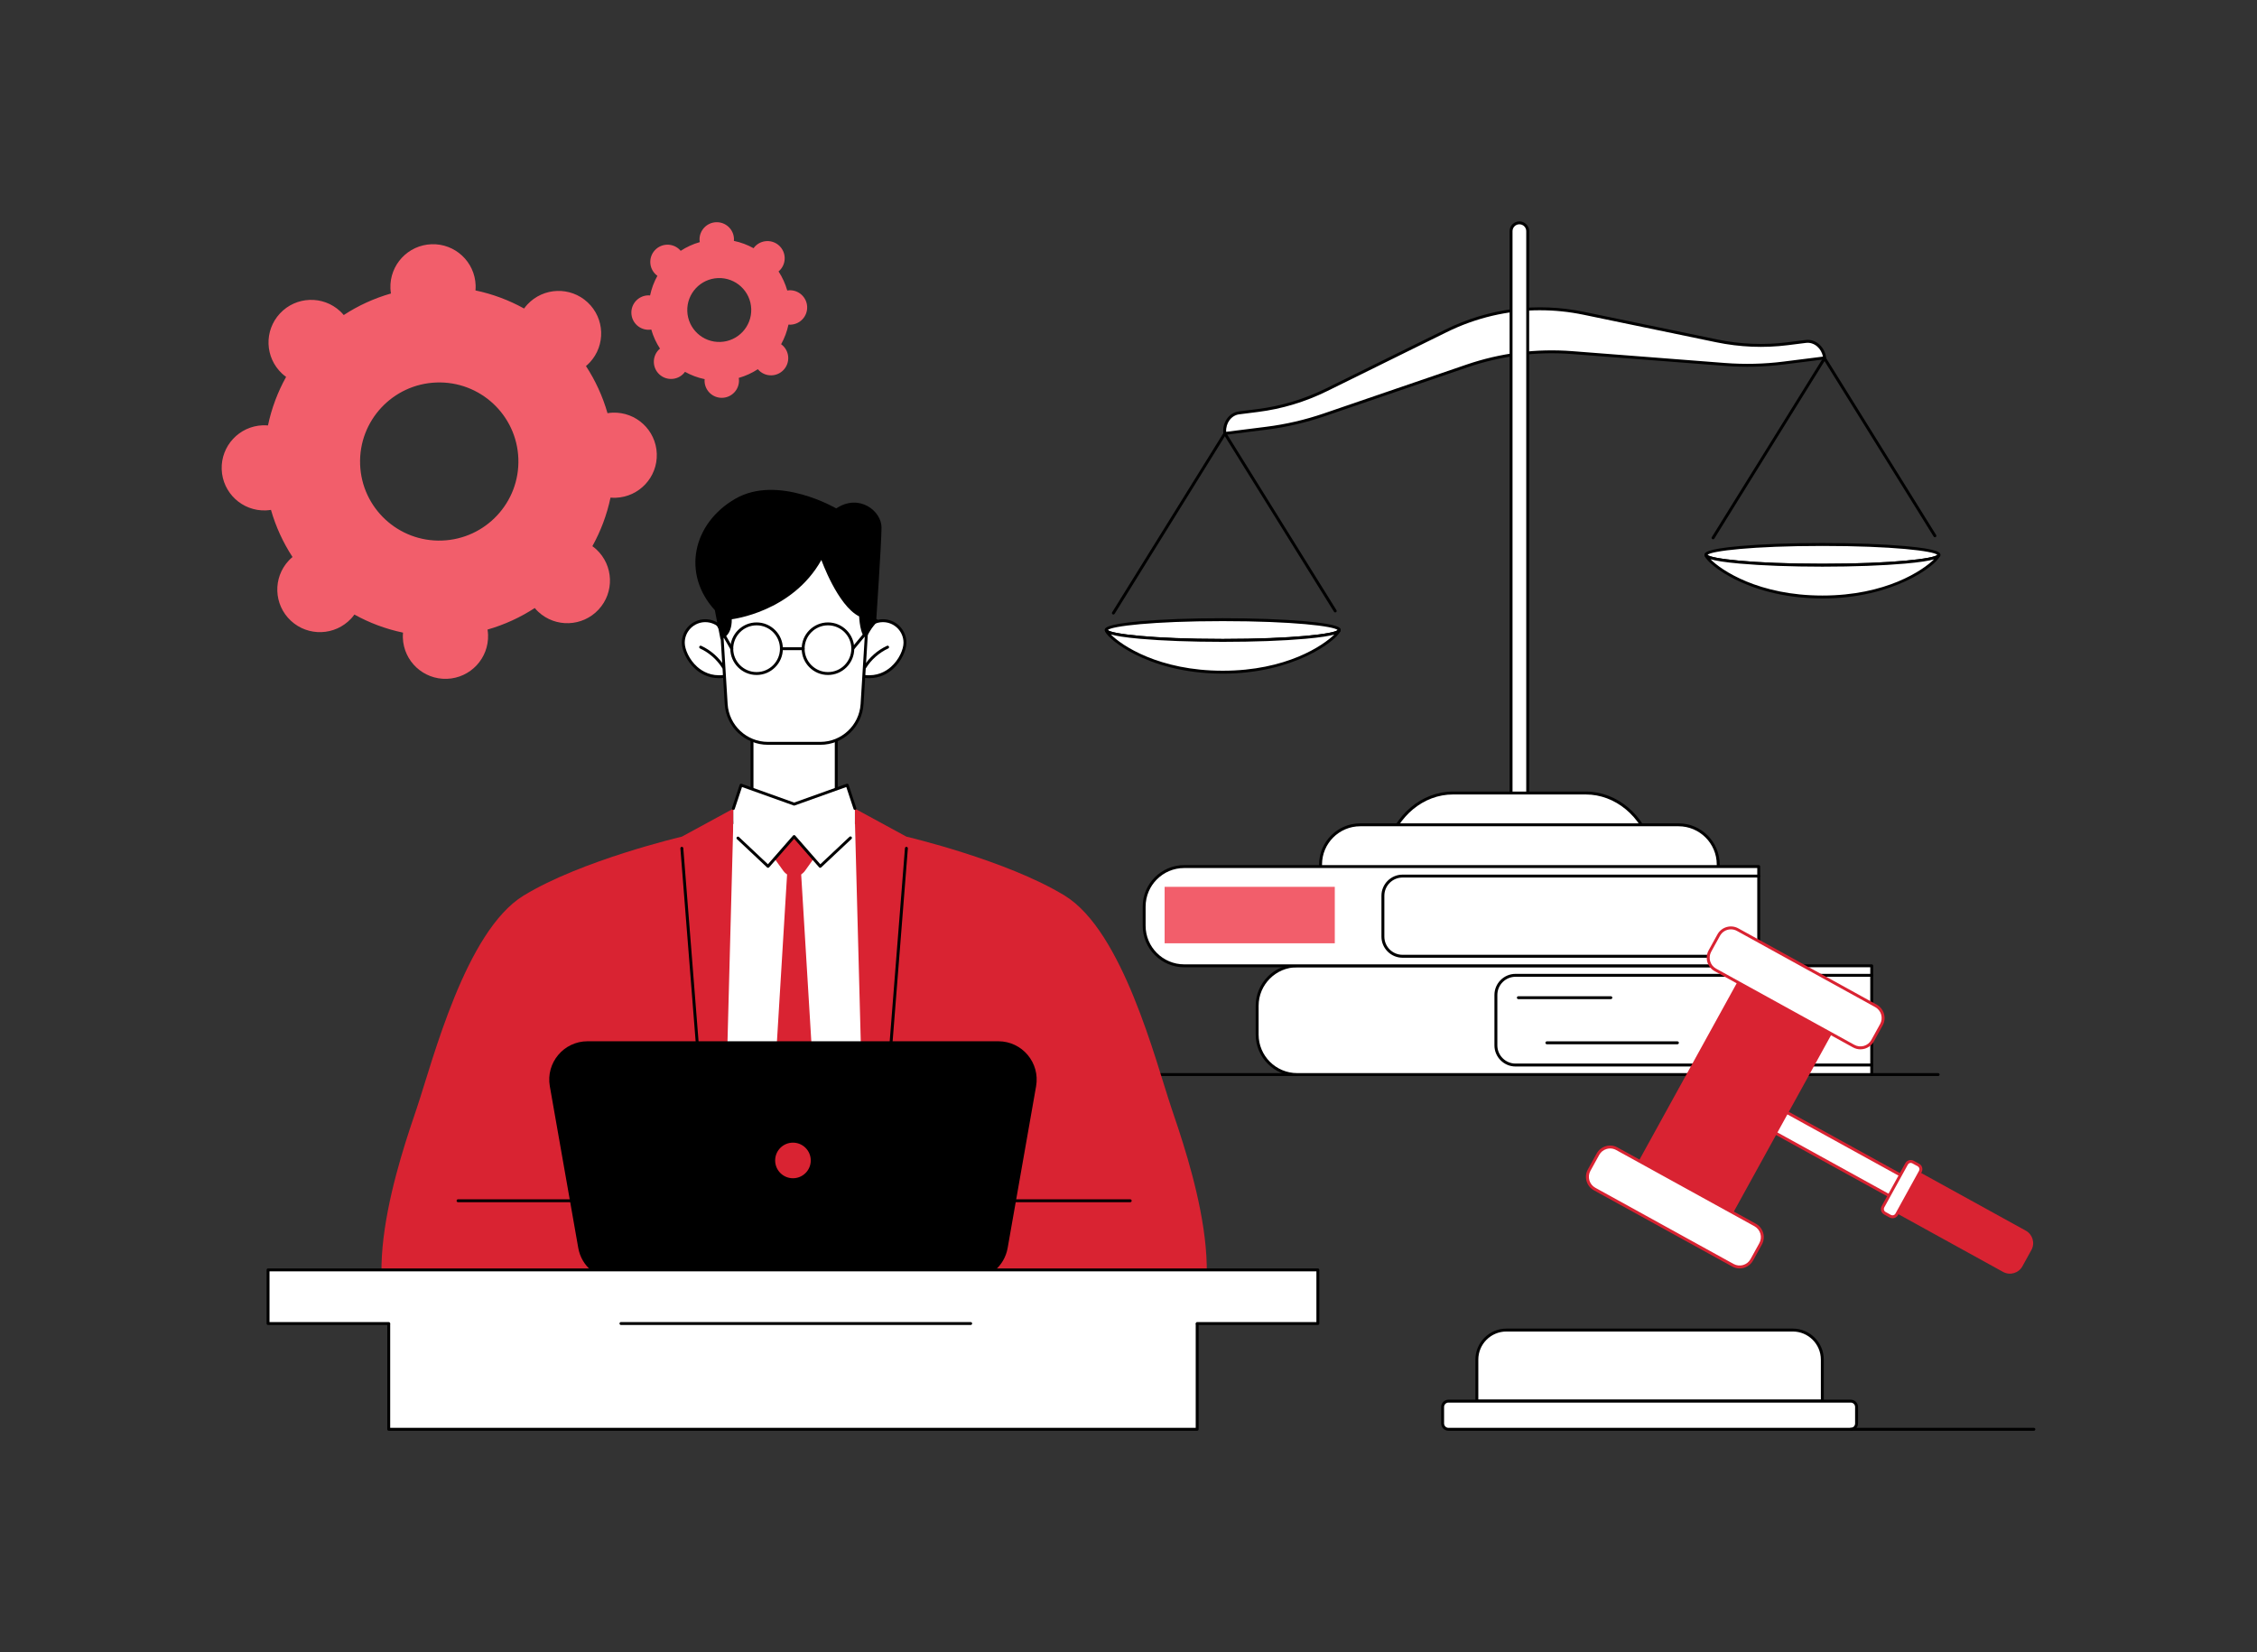 <svg xmlns="http://www.w3.org/2000/svg" id="Illustration" viewBox="0 0 3415 2500"><rect x="0" y="0" width="3415" height="2500" fill="#333333" stroke="none"/><defs><style>      .cls-1 {        fill: #fff;      }      .cls-2 {        fill: #f25e6b;      }      .cls-3 {        fill: #d92332;      }    </style></defs><path class="cls-2" d="M1221.29,464.31c-.51-14.37-12.59-25.6-26.97-25.08-1.07.04-2.12.16-3.15.32-2.97-10.35-7.44-20.04-13.17-28.82.8-.67,1.58-1.38,2.31-2.17,9.81-10.53,9.22-27-1.31-36.79-10.53-9.79-27.02-9.2-36.83,1.33-.73.78-1.39,1.61-2,2.46-9.18-5.09-19.17-8.85-29.72-11.06.09-1.04.14-2.09.1-3.16-.51-14.37-12.59-25.6-26.97-25.08-14.38.52-25.63,12.59-25.12,26.96.04,1.07.16,2.12.32,3.15-10.36,2.97-20.07,7.44-28.86,13.17-.67-.8-1.39-1.58-2.17-2.3-10.53-9.79-27.02-9.2-36.83,1.33-9.81,10.53-9.22,27,1.31,36.79.78.73,1.61,1.38,2.46,2-5.1,9.17-8.87,19.16-11.09,29.69-1.04-.09-2.1-.13-3.17-.1-14.38.52-25.63,12.59-25.12,26.96.51,14.37,12.59,25.6,26.97,25.08,1.07-.04,2.12-.16,3.15-.32,2.97,10.35,7.44,20.04,13.17,28.82-.8.67-1.58,1.38-2.31,2.17-9.81,10.53-9.22,27,1.31,36.79,10.53,9.79,27.02,9.2,36.83-1.33.73-.78,1.39-1.61,2-2.46,9.18,5.09,19.17,8.85,29.72,11.06-.09,1.04-.14,2.09-.1,3.16.51,14.37,12.59,25.6,26.97,25.08,14.38-.52,25.63-12.59,25.12-26.96-.04-1.07-.16-2.12-.32-3.15,10.36-2.97,20.07-7.44,28.86-13.17.67.8,1.39,1.58,2.17,2.31,10.53,9.79,27.02,9.2,36.83-1.33,9.81-10.53,9.22-27-1.31-36.79-.78-.73-1.61-1.38-2.46-2,5.1-9.17,8.87-19.16,11.09-29.69,1.04.09,2.1.13,3.17.1,14.38-.52,25.63-12.59,25.12-26.96ZM1136.66,467.36c.95,26.68-19.94,49.1-46.65,50.06-26.71.96-49.14-19.89-50.09-46.57-.95-26.68,19.94-49.1,46.65-50.06,26.71-.96,49.14,19.89,50.09,46.57Z"></path><path class="cls-2" d="M993.76,686.49c-1.27-35.56-31.15-63.35-66.75-62.06-2.66.1-5.25.4-7.8.8-7.34-25.61-18.41-49.59-32.6-71.33,1.98-1.67,3.91-3.43,5.72-5.37,24.28-26.05,22.83-66.82-3.24-91.06-26.07-24.24-66.88-22.76-91.16,3.29-1.81,1.94-3.43,3.99-4.95,6.08-22.72-12.59-47.45-21.89-73.56-27.37.22-2.58.34-5.18.24-7.83-1.27-35.56-31.15-63.35-66.75-62.06-35.6,1.28-63.44,31.15-62.17,66.72.09,2.65.4,5.24.8,7.8-25.65,7.35-49.66,18.41-71.42,32.61-1.67-1.98-3.43-3.9-5.37-5.7-26.07-24.24-66.88-22.76-91.16,3.29-24.28,26.05-22.83,66.82,3.24,91.06,1.94,1.81,3.99,3.42,6.08,4.94-12.62,22.7-21.95,47.42-27.45,73.49-2.58-.22-5.19-.33-7.84-.24-35.6,1.28-63.44,31.15-62.17,66.72,1.27,35.56,31.15,63.35,66.75,62.06,2.66-.1,5.25-.4,7.8-.8,7.34,25.61,18.41,49.59,32.6,71.33-1.98,1.67-3.91,3.43-5.72,5.37-24.28,26.05-22.83,66.82,3.24,91.06,26.07,24.24,66.88,22.76,91.16-3.29,1.81-1.94,3.43-3.99,4.95-6.08,22.72,12.59,47.45,21.9,73.56,27.37-.22,2.58-.34,5.18-.24,7.83,1.27,35.56,31.15,63.35,66.75,62.06,35.6-1.28,63.44-31.15,62.17-66.72-.09-2.65-.4-5.24-.8-7.8,25.65-7.35,49.66-18.41,71.42-32.61,1.67,1.98,3.43,3.9,5.37,5.7,26.07,24.24,66.88,22.76,91.16-3.29,24.28-26.05,22.83-66.82-3.24-91.06-1.94-1.81-3.99-3.42-6.08-4.94,12.61-22.7,21.95-47.42,27.45-73.49,2.58.22,5.19.33,7.84.24,35.6-1.28,63.44-31.15,62.17-66.72ZM784.31,694.05c2.35,66.04-49.34,121.51-115.46,123.9-66.11,2.39-121.62-49.22-123.97-115.26-2.35-66.04,49.34-121.51,115.46-123.9s121.62,49.22,123.97,115.26Z"></path><path class="cls-1" d="M2760.83,541.49l-62.17,7.84c-29.37,3.7-59.05,4.41-88.67,2.12l-230.96-17.88c-54.15-4.19-108.26,2.68-159.65,20.28l-215.69,73.86c-28.39,9.72-57.58,16.49-87.22,20.23l-63.21,7.97c-1.94-15.46,7.67-29.4,21.46-31.14l28.38-3.58c36.06-4.55,71.16-15.12,104.13-31.38l180.52-89.04c65.07-32.1,137.83-41.38,208.84-26.64l200.65,41.63c35.65,7.4,71.94,8.87,107.68,4.36l27.42-3.46c13.8-1.74,26.55,9.38,28.5,24.84Z"></path><path d="M1853.25,658.1c-.49,0-.96-.16-1.35-.46-.46-.36-.76-.89-.83-1.47-2.09-16.64,8.39-31.71,23.37-33.6l28.38-3.58c35.85-4.52,70.65-15.01,103.43-31.17l180.52-89.04c65.77-32.44,138.48-41.72,210.27-26.83l200.65,41.63c35.45,7.35,71.43,8.81,106.96,4.33l27.42-3.46c7.31-.93,14.56,1.39,20.42,6.5,5.79,5.05,9.54,12.24,10.54,20.25.15,1.21-.7,2.31-1.91,2.46l-62.17,7.84c-29.45,3.71-59.43,4.42-89.12,2.13l-230.96-17.88c-54.06-4.19-107.47,2.6-158.77,20.17l-215.7,73.86c-28.46,9.74-57.95,16.58-87.66,20.33l-63.21,7.97c-.09.01-.18.02-.28.02ZM2330.23,469.45c-48.73,0-96.75,11.2-141.52,33.28l-180.52,89.04c-33.22,16.39-68.49,27.01-104.83,31.6l-28.38,3.58c-11.92,1.5-20.42,13.15-19.74,26.48l60.94-7.68c29.41-3.71,58.61-10.48,86.78-20.12l215.69-73.86c51.87-17.76,105.88-24.63,160.53-20.39l230.96,17.88c29.4,2.28,59.08,1.57,88.23-2.1l59.9-7.55c-1.22-6.05-4.26-11.43-8.71-15.31-4.9-4.27-10.93-6.2-16.97-5.45l-27.42,3.46c-36.01,4.54-72.49,3.06-108.41-4.39l-200.65-41.63c-21.96-4.56-44.01-6.82-65.91-6.82Z"></path><path class="cls-1" d="M2311.52,1216.4h-25.18V349.79c0-6.95,5.64-12.59,12.59-12.59s12.59,5.64,12.59,12.59v866.61Z"></path><path d="M2311.52,1218.61h-25.18c-1.22,0-2.2-.99-2.2-2.2V349.79c0-8.16,6.63-14.79,14.79-14.79s14.79,6.64,14.79,14.79v866.61c0,1.22-.99,2.2-2.2,2.2ZM2288.55,1214.2h20.77V349.79c0-5.73-4.66-10.39-10.39-10.39s-10.38,4.66-10.38,10.39v864.41Z"></path><path class="cls-1" d="M2499.49,1284.61h-401.12c12.7-50.08,53.52-84.63,99.99-84.63h201.14c46.46,0,87.28,34.55,99.99,84.63Z"></path><path d="M2499.49,1286.81h-401.12c-.68,0-1.32-.31-1.74-.85-.42-.54-.56-1.24-.4-1.9,12.89-50.8,54.88-86.29,102.12-86.29h201.14c47.24,0,89.24,35.48,102.12,86.29.17.66.02,1.36-.4,1.9-.42.54-1.06.85-1.74.85ZM2101.24,1282.4h395.38c-13.18-47.38-52.75-80.22-97.12-80.22h-201.14c-44.37,0-83.94,32.84-97.12,80.22Z"></path><path class="cls-1" d="M2058.15,1248.08h481.57c33.15,0,60.06,26.91,60.06,60.06v4.2h-601.68v-4.2c0-33.15,26.91-60.06,60.06-60.06Z"></path><path d="M2599.78,1314.54h-601.68c-1.22,0-2.2-.99-2.2-2.2v-4.2c0-34.33,27.93-62.26,62.26-62.26h481.57c34.33,0,62.26,27.93,62.26,62.26v4.2c0,1.22-.99,2.2-2.2,2.2ZM2000.3,1310.14h597.28v-2c0-31.9-25.95-57.85-57.85-57.85h-481.57c-31.9,0-57.85,25.95-57.85,57.85v2Z"></path><g><g><ellipse class="cls-1" cx="2757.46" cy="839.58" rx="176.23" ry="15.67"></ellipse><path d="M2757.46,857.46c-47.14,0-91.46-1.63-124.81-4.6-53.63-4.77-53.63-10.52-53.63-13.28s0-8.51,53.63-13.28c33.35-2.97,77.67-4.6,124.81-4.6s91.46,1.63,124.81,4.6c53.63,4.77,53.63,10.52,53.63,13.28s0,8.51-53.63,13.28c-33.35,2.97-77.68,4.6-124.81,4.6ZM2583.58,839.58c5.26,5.74,67.38,13.47,173.88,13.47s168.61-7.73,173.88-13.47c-5.26-5.74-67.38-13.47-173.88-13.47s-168.61,7.73-173.88,13.47ZM2931.55,839.87h.02-.02Z"></path></g><path d="M2591.98,816.1c-.4,0-.8-.11-1.16-.33-1.03-.64-1.35-2-.71-3.03l168.68-271.7c.8-1.3,2.94-1.29,3.74,0l167,268.57c.64,1.03.33,2.39-.71,3.04-1.03.64-2.39.32-3.03-.71l-165.13-265.56-166.81,268.69c-.42.67-1.14,1.04-1.87,1.04Z"></path><g><path class="cls-1" d="M2757.46,855.25c-97.33,0-176.23-7.02-176.23-15.67,0,8.66,61.54,63.77,176.23,63.77s176.23-55.12,176.23-63.77c0,8.66-78.9,15.67-176.23,15.67Z"></path><path d="M2757.46,905.56c-61.46,0-105.77-15.7-132.11-28.87-24.82-12.41-42.8-27.47-45.86-35.06-.46-.79-.46-1.48-.46-2.04,0-1.22.99-2.2,2.2-2.2,1.15,0,2.09.88,2.19,2,3.94,5.76,66.26,13.67,174.04,13.67s170.1-7.91,174.04-13.67c.1-1.12,1.05-2,2.19-2,1.21,0,2.19.97,2.2,2.18h0v.02c0,.67,0,1.52-.77,2.49-7.58,14.69-70.77,63.49-177.67,63.49ZM2588.17,846.26c16.04,16.53,72.74,54.9,169.29,54.9s151.96-38.21,168.87-54.78c-7.43,2.13-20.62,4.4-44.06,6.48-33.35,2.97-77.68,4.6-124.81,4.6s-91.46-1.63-124.81-4.6c-23.89-2.12-37.13-4.44-44.48-6.6Z"></path></g></g><g><path d="M1684.62,929.88c-.4,0-.8-.11-1.16-.33-1.03-.64-1.35-2-.71-3.03l168.68-271.7c.64-1.03,2-1.35,3.03-.71,1.03.64,1.35,2,.71,3.03l-168.68,271.7c-.42.67-1.14,1.04-1.87,1.04Z"></path><g><ellipse class="cls-1" cx="1850.09" cy="953.36" rx="176.23" ry="15.67"></ellipse><path d="M1850.09,971.23c-47.14,0-91.46-1.63-124.81-4.6-53.63-4.77-53.63-10.52-53.63-13.28s0-8.51,53.63-13.28c33.35-2.97,77.67-4.6,124.81-4.6s91.46,1.63,124.81,4.6c53.63,4.77,53.63,10.52,53.63,13.28s0,8.51-53.63,13.28c-33.35,2.97-77.68,4.6-124.81,4.6ZM1676.22,953.36c5.26,5.74,67.37,13.47,173.88,13.47s168.62-7.73,173.88-13.47c-5.25-5.74-67.37-13.47-173.88-13.47s-168.62,7.73-173.88,13.47ZM2024.18,953.64h.02-.02Z"></path></g><g><path class="cls-1" d="M1850.09,969.03c-97.33,0-176.23-7.02-176.23-15.67,0,8.66,61.54,63.77,176.23,63.77s176.23-55.12,176.23-63.77c0,8.66-78.9,15.67-176.23,15.67Z"></path><path d="M1850.09,1019.33c-61.46,0-105.77-15.7-132.11-28.87-24.82-12.41-42.8-27.47-45.86-35.06-.46-.79-.46-1.48-.46-2.04,0-1.22.99-2.2,2.2-2.2,1.15,0,2.09.88,2.19,2,3.94,5.76,66.26,13.67,174.04,13.67s170.1-7.91,174.04-13.67c.1-1.12,1.05-2,2.19-2,1.21,0,2.19.97,2.2,2.18h0v.02c0,.67,0,1.52-.77,2.49-7.58,14.69-70.77,63.49-177.67,63.49ZM1680.8,960.03c16.04,16.53,72.74,54.9,169.29,54.9s151.96-38.21,168.87-54.78c-7.43,2.13-20.62,4.4-44.06,6.48-33.35,2.97-77.68,4.6-124.81,4.6s-91.46-1.63-124.81-4.6c-23.89-2.12-37.13-4.44-44.48-6.6Z"></path></g><path d="M2020.31,926.74c-.74,0-1.46-.37-1.87-1.04l-167-268.56c-.64-1.03-.33-2.39.71-3.04,1.03-.64,2.39-.33,3.03.71l167,268.56c.64,1.03.33,2.39-.71,3.04-.36.22-.76.33-1.16.33Z"></path></g><path d="M1962.74,1628.22h-295.05c-1.22,0-2.2-.99-2.2-2.2s.99-2.2,2.2-2.2h295.05c1.22,0,2.2.99,2.2,2.2s-.99,2.2-2.2,2.2Z"></path><g><path class="cls-1" d="M1962.74,1461.44h869.3v164.58h-869.3c-33.43,0-60.58-27.14-60.58-60.58v-43.42c0-33.43,27.14-60.58,60.58-60.58Z"></path><path d="M2832.04,1628.22h-869.3c-34.62,0-62.78-28.16-62.78-62.78v-43.42c0-34.62,28.16-62.78,62.78-62.78h869.3c1.22,0,2.2.99,2.2,2.2v164.58c0,1.22-.99,2.2-2.2,2.2ZM1962.74,1463.64c-32.19,0-58.38,26.19-58.38,58.38v43.42c0,32.19,26.19,58.38,58.38,58.38h867.1v-160.17h-867.1Z"></path></g><path d="M2832.04,1613.8h-538.92c-17.61,0-31.93-14.33-31.93-31.94v-76.28c0-17.61,14.32-31.94,31.93-31.94h538.92c1.22,0,2.2.99,2.2,2.2s-.99,2.2-2.2,2.2h-538.92c-15.17,0-27.52,12.35-27.52,27.53v76.28c0,15.18,12.35,27.53,27.52,27.53h538.92c1.22,0,2.2.99,2.2,2.2s-.99,2.2-2.2,2.2Z"></path><path d="M2437.35,1511.88h-139.99c-1.22,0-2.2-.99-2.2-2.2s.99-2.2,2.2-2.2h139.99c1.22,0,2.2.99,2.2,2.2s-.99,2.2-2.2,2.2Z"></path><path d="M2538.07,1580.15h-197.55c-1.22,0-2.2-.99-2.2-2.2s.99-2.2,2.2-2.2h197.55c1.22,0,2.2.99,2.2,2.2s-.99,2.2-2.2,2.2Z"></path><g><path class="cls-1" d="M1791.77,1311.27h869.3v150.16h-869.3c-33.43,0-60.58-27.14-60.58-60.58v-29.01c0-33.43,27.14-60.58,60.58-60.58Z"></path><path d="M2661.07,1463.64h-869.3c-34.62,0-62.78-28.17-62.78-62.78v-29c0-34.62,28.16-62.78,62.78-62.78h869.3c1.22,0,2.2.99,2.2,2.2v150.16c0,1.22-.99,2.2-2.2,2.2ZM1791.77,1313.48c-32.19,0-58.38,26.19-58.38,58.38v29c0,32.19,26.19,58.38,58.38,58.38h867.1v-145.76h-867.1Z"></path></g><path d="M2661.07,1449.22h-538.92c-17.6,0-31.93-14.33-31.93-31.94v-61.86c0-17.61,14.32-31.94,31.93-31.94h538.92c1.22,0,2.2.99,2.2,2.2s-.99,2.2-2.2,2.2h-538.92c-15.17,0-27.52,12.35-27.52,27.53v61.86c0,15.18,12.35,27.53,27.52,27.53h538.92c1.22,0,2.2.99,2.2,2.2s-.99,2.2-2.2,2.2Z"></path><rect class="cls-2" x="1762.15" y="1341.94" width="257.48" height="85.44"></rect><path d="M2932.59,1628.22h-100.55c-1.22,0-2.2-.99-2.2-2.2s.99-2.2,2.2-2.2h100.55c1.22,0,2.2.99,2.2,2.2s-.99,2.2-2.2,2.2Z"></path><g><rect class="cls-1" x="1137.84" y="1082.32" width="127.48" height="148.48"></rect><path d="M1265.31,1233h-127.48c-1.22,0-2.2-.99-2.2-2.2v-148.48c0-1.22.99-2.2,2.2-2.2h127.48c1.22,0,2.2.99,2.2,2.2v148.48c0,1.22-.99,2.2-2.2,2.2ZM1140.04,1228.6h123.07v-144.07h-123.07v144.07Z"></path></g><g><g><g><path class="cls-1" d="M1100.43,972.49c0,18.38,12.78,48.83-5.46,51.08-39.71,4.89-61.1-32.7-61.1-51.08s14.9-33.28,33.28-33.28,33.28,14.9,33.28,33.28Z"></path><path d="M1088,1026.21c-16.5,0-28.39-7.22-35.77-13.75-13.5-11.94-20.56-29.14-20.56-39.97,0-19.57,15.92-35.48,35.48-35.48s35.48,15.92,35.48,35.48c0,5.15,1.08,11.54,2.13,17.71,2.11,12.45,4.1,24.2-.86,30.87-1.97,2.65-4.89,4.23-8.66,4.69-2.51.31-4.92.45-7.25.45ZM1067.15,941.42c-17.14,0-31.08,13.94-31.08,31.08,0,9.84,6.55,25.6,19.07,36.67,7.74,6.85,20.89,14.52,39.56,12.23,2.57-.32,4.43-1.28,5.67-2.95,3.84-5.15,1.91-16.51.05-27.5-1.08-6.35-2.19-12.92-2.19-18.44,0-17.14-13.94-31.08-31.08-31.08Z"></path></g><path d="M1094.56,1011.8c-.73,0-1.45-.37-1.87-1.03-7.96-12.73-19.85-23.22-33.48-29.52-1.1-.51-1.59-1.82-1.07-2.92.51-1.1,1.82-1.59,2.93-1.07,14.4,6.66,26.96,17.73,35.37,31.18.65,1.03.33,2.39-.7,3.04-.36.23-.77.34-1.17.34Z"></path></g><g><g><path class="cls-1" d="M1302.72,972.49c0,18.38-12.78,48.83,5.46,51.08,39.71,4.89,61.1-32.7,61.1-51.08s-14.9-33.28-33.28-33.28-33.28,14.9-33.28,33.28Z"></path><path d="M1315.15,1026.21c-2.32,0-4.74-.14-7.25-.45-3.78-.46-6.69-2.04-8.66-4.69-4.96-6.66-2.97-18.42-.86-30.87,1.05-6.17,2.13-12.56,2.13-17.71,0-19.57,15.92-35.48,35.48-35.48s35.48,15.92,35.48,35.48c0,10.83-7.06,28.04-20.56,39.97-7.38,6.53-19.28,13.75-35.77,13.75ZM1336,941.42c-17.14,0-31.08,13.94-31.08,31.08,0,5.52-1.11,12.09-2.19,18.44-1.86,10.99-3.79,22.35.05,27.5,1.24,1.67,3.1,2.63,5.67,2.95,18.67,2.3,31.82-5.38,39.56-12.22,12.52-11.07,19.07-26.83,19.07-36.67,0-17.14-13.94-31.08-31.08-31.08Z"></path></g><path d="M1308.59,1011.8c-.4,0-.8-.11-1.17-.34-1.03-.65-1.34-2-.7-3.04,8.41-13.45,20.97-24.52,35.37-31.18,1.11-.51,2.41-.03,2.93,1.07.51,1.11.03,2.41-1.07,2.92-13.63,6.3-25.52,16.79-33.48,29.52-.42.67-1.13,1.03-1.87,1.03Z"></path></g></g><g><path class="cls-1" d="M1241.23,1124.81h-79.31c-33.44,0-61.1-26.02-63.15-59.39l-13.98-227.44h233.57l-13.98,227.44c-2.05,33.37-29.72,59.39-63.15,59.39Z"></path><path d="M1241.23,1127.01h-79.31c-34.53,0-63.23-26.99-65.35-61.46l-13.98-227.44c-.04-.61.18-1.2.59-1.65.42-.44,1-.69,1.61-.69h233.57c.61,0,1.19.25,1.61.69.42.44.63,1.04.59,1.65l-13.98,227.44c-2.12,34.46-30.82,61.46-65.35,61.46ZM1087.13,840.18l13.83,225.1c1.98,32.14,28.75,57.32,60.95,57.32h79.31c32.2,0,58.98-25.18,60.95-57.32l13.83-225.1h-228.89Z"></path></g><path d="M1090.23,967.65c2.45-1.22,17.26-4.96,16.99-30.62,0,0,91.33-10.51,135.61-89.68,0,0,24.48,68.93,57.09,85.34,0,0,1.38,30.91,10.64,32.13l15.23-25.95s7.76-114.87,8.02-140.28c.26-25.41-33.89-52.35-68.51-29.26,0,0-88.39-51.84-152.82-14.56-64.44,37.28-81.23,113.5-30.87,168.54l8.61,44.34Z"></path><g><path d="M1144.78,1021.37c-21.93,0-39.76-17.84-39.76-39.76s17.84-39.77,39.76-39.77,39.76,17.84,39.76,39.77-17.84,39.76-39.76,39.76ZM1144.78,946.25c-19.5,0-35.36,15.86-35.36,35.36s15.86,35.36,35.36,35.36,35.36-15.86,35.36-35.36-15.86-35.36-35.36-35.36Z"></path><path d="M1252.77,1021.37c-21.93,0-39.76-17.84-39.76-39.76s17.84-39.77,39.76-39.77,39.76,17.84,39.76,39.77-17.84,39.76-39.76,39.76ZM1252.77,946.25c-19.5,0-35.36,15.86-35.36,35.36s15.86,35.36,35.36,35.36,35.36-15.86,35.36-35.36-15.86-35.36-35.36-35.36Z"></path><path d="M1215.21,983.81h-32.87c-1.22,0-2.2-.99-2.2-2.2s.99-2.2,2.2-2.2h32.87c1.22,0,2.2.99,2.2,2.2s-.99,2.2-2.2,2.2Z"></path><path d="M1290.33,983.81c-.5,0-.99-.17-1.41-.51-.94-.78-1.07-2.17-.29-3.1l35.47-42.75c.78-.94,2.17-1.07,3.1-.29.94.78,1.07,2.17.29,3.1l-35.47,42.75c-.44.53-1.06.8-1.7.8Z"></path><path d="M1107.22,983.81c-.76,0-1.51-.4-1.91-1.11l-21.57-37.56c-.61-1.05-.24-2.4.81-3.01,1.05-.6,2.4-.24,3.01.81l21.57,37.56c.61,1.05.24,2.4-.81,3.01-.35.2-.72.29-1.1.29Z"></path></g><polygon class="cls-1" points="1084.67 2031.35 1038.69 1283.63 1102.96 1244.69 1318.01 1244.69 1364.46 1294.52 1315.71 2031.35 1084.67 2031.35"></polygon><path d="M1315.71,2033.55h-231.04c-1.16,0-2.13-.91-2.2-2.07l-45.98-747.72c-.05-.82.36-1.6,1.06-2.02l64.27-38.93c.34-.21.74-.32,1.14-.32h215.05c.61,0,1.2.25,1.61.7l46.46,49.83c.41.44.63,1.04.59,1.65l-48.75,736.83c-.08,1.16-1.04,2.06-2.2,2.06ZM1086.74,2029.14h226.91l48.55-733.82-45.15-48.43h-213.47l-62.61,37.93,45.77,744.33Z"></path><path class="cls-3" d="M904.19,2014.86s-185.32,101.2-281.05,28.78c-95.74-72.42-16.01-297,7.82-367.82,23.83-70.81,73.36-266.95,161.29-320.65,87.93-53.7,239.42-89.16,239.42-89.16l78.44-42.65-21.43,807.98-184.48-16.49Z"></path><path d="M1016.17,1819.17h-323.12c-1.22,0-2.2-.99-2.2-2.2s.99-2.2,2.2-2.2h323.12c1.22,0,2.2.99,2.2,2.2s-.99,2.2-2.2,2.2Z"></path><path d="M878.41,1819.17c-.15,0-.3-.02-.45-.05-1.19-.25-1.96-1.41-1.71-2.61l23.44-112.91c.25-1.19,1.42-1.95,2.6-1.71,1.19.25,1.96,1.41,1.71,2.61l-23.44,112.91c-.22,1.04-1.13,1.76-2.15,1.76Z"></path><path d="M1081.36,1914.65c-1.14,0-2.1-.88-2.19-2.03l-49.69-628.82c-.1-1.21.81-2.27,2.02-2.37,1.22-.1,2.27.81,2.37,2.02l49.69,628.82c.1,1.21-.81,2.27-2.02,2.37-.06,0-.12,0-.18,0Z"></path><path class="cls-3" d="M1498.96,2014.86s185.32,101.2,281.05,28.78c95.74-72.42,16.01-297-7.82-367.82-23.83-70.81-73.36-266.95-161.29-320.65-87.92-53.7-239.42-89.16-239.42-89.16l-78.44-42.65,21.43,807.98,184.48-16.49Z"></path><path d="M1710.1,1819.17h-323.12c-1.22,0-2.2-.99-2.2-2.2s.99-2.2,2.2-2.2h323.12c1.22,0,2.2.99,2.2,2.2s-.99,2.2-2.2,2.2Z"></path><path d="M1524.74,1819.17c-1.02,0-1.94-.71-2.15-1.76l-23.44-112.91c-.25-1.19.52-2.36,1.71-2.61,1.18-.24,2.36.52,2.6,1.71l23.44,112.91c.25,1.19-.52,2.36-1.71,2.61-.15.03-.3.05-.45.05Z"></path><path d="M1321.79,1914.65c-.06,0-.12,0-.18,0-1.21-.1-2.12-1.16-2.02-2.37l49.68-628.82c.1-1.21,1.15-2.12,2.37-2.02,1.21.1,2.12,1.16,2.02,2.37l-49.68,628.82c-.09,1.15-1.06,2.03-2.19,2.03Z"></path><g><path class="cls-3" d="M1236.7,1726.1h-70.25l28.64-471.59c.49-8.14,12.48-8.14,12.97,0l28.64,471.59Z"></path><path class="cls-3" d="M1252.77,1269.17l-34.76,48.51c-8.07,11.26-24.8,11.26-32.87,0l-34.76-48.51,51.19-30.94,51.19,30.94Z"></path></g><polygon class="cls-1" points="1281.86 1188.05 1201.58 1216.78 1121.29 1188.05 1109.62 1223.37 1109.62 1261.59 1162.1 1310.93 1201.58 1265.82 1241.05 1310.93 1293.53 1261.59 1293.53 1223.37 1281.86 1188.05"></polygon><path d="M1109.62,1225.57c-.23,0-.46-.03-.69-.11-1.16-.38-1.78-1.63-1.4-2.78l11.67-35.32c.19-.56.59-1.03,1.13-1.29.53-.26,1.15-.29,1.71-.09l79.55,28.47,79.55-28.47c.56-.2,1.17-.17,1.71.09.53.26.94.73,1.13,1.29l11.67,35.32c.38,1.16-.25,2.4-1.4,2.78-1.15.39-2.4-.24-2.78-1.4l-10.96-33.17-78.16,27.97c-.48.17-1,.17-1.48,0l-78.16-27.97-10.96,33.17c-.31.93-1.17,1.51-2.09,1.51Z"></path><path d="M1241.05,1313.13s-.07,0-.11,0c-.6-.03-1.16-.3-1.55-.75l-37.82-43.21-37.81,43.21c-.39.45-.95.72-1.55.75-.61.05-1.18-.19-1.62-.6l-45.51-42.78c-.89-.83-.93-2.23-.1-3.11.83-.89,2.23-.93,3.11-.1l43.84,41.22,37.97-43.38c.84-.96,2.48-.96,3.32,0l37.97,43.38,44.13-41.49c.89-.83,2.28-.79,3.11.1.83.89.79,2.28-.1,3.11l-45.8,43.05c-.41.39-.95.6-1.51.6Z"></path><rect class="cls-1" x="588.19" y="1973.56" width="1223.23" height="189.23"></rect><path d="M1811.42,2165H588.19c-1.22,0-2.2-.99-2.2-2.2v-189.23c0-1.22.99-2.2,2.2-2.2h1223.23c1.22,0,2.2.99,2.2,2.2v189.23c0,1.22-.99,2.2-2.2,2.2ZM590.39,2160.59h1218.82v-184.83H590.39v184.83Z"></path><path d="M1510.54,1575.62h-621.47c-36.07,0-63.4,32.56-57.15,68.08l43.02,244.65c4.88,27.74,28.98,47.98,57.15,47.98h535.43c28.17,0,52.27-20.23,57.15-47.98l43.02-244.65c6.25-35.52-21.08-68.08-57.15-68.08Z"></path><circle class="cls-3" cx="1199.8" cy="1755.97" r="26.94"></circle><rect class="cls-1" x="405.58" y="1921.6" width="1588.44" height="81.13"></rect><path d="M1994.02,2004.93h-182.6c-1.22,0-2.2-.99-2.2-2.2s.99-2.2,2.2-2.2h180.4v-76.72H407.79v76.72h180.4c1.22,0,2.2.99,2.2,2.2s-.99,2.2-2.2,2.2h-182.61c-1.22,0-2.2-.99-2.2-2.2v-81.13c0-1.22.99-2.2,2.2-2.2h1588.44c1.22,0,2.2.99,2.2,2.2v81.13c0,1.22-.99,2.2-2.2,2.2Z"></path><path d="M1468.71,2004.93h-529.16c-1.22,0-2.2-.99-2.2-2.2s.99-2.2,2.2-2.2h529.16c1.22,0,2.2.99,2.2,2.2s-.99,2.2-2.2,2.2Z"></path><g><rect class="cls-1" x="2791.3" y="1606.04" width="35.63" height="311.46" transform="translate(-89.73 3371.64) rotate(-61.14)"></rect><path class="cls-3" d="M2936.9,1854.74c-.36,0-.72-.09-1.06-.27l-272.78-150.34c-.51-.28-.89-.76-1.05-1.32-.16-.56-.1-1.16.19-1.68l17.2-31.2c.59-1.07,1.93-1.45,2.99-.87l272.77,150.34c.51.28.89.76,1.05,1.32.16.56.1,1.16-.19,1.68l-17.2,31.2c-.4.73-1.16,1.14-1.93,1.14ZM2667.12,1701.34l268.92,148.21,15.07-27.34-268.92-148.21-15.07,27.34Z"></path></g><rect class="cls-3" x="2471.09" y="1579.15" width="308.99" height="162.95" transform="translate(-96.1 3158.55) rotate(-61.14)"></rect><g><path class="cls-1" d="M2833.38,1574.71l13.29-24.11c5.61-10.18,1.91-22.98-8.27-28.59l-209.28-115.34c-10.18-5.61-22.98-1.91-28.59,8.27l-13.29,24.11c-5.61,10.18-1.91,22.98,8.27,28.59l209.28,115.34c10.18,5.61,22.98,1.91,28.59-8.27Z"></path><path class="cls-3" d="M2814.92,1587.82c-3.87,0-7.7-.98-11.19-2.9l-209.28-115.34c-11.23-6.19-15.33-20.36-9.14-31.58l13.29-24.11c6.19-11.23,20.36-15.33,31.58-9.14l209.28,115.34c5.44,3,9.38,7.93,11.11,13.9,1.73,5.97,1.03,12.25-1.97,17.68l-13.29,24.11c-3,5.44-7.93,9.39-13.9,11.11-2.14.62-4.32.93-6.49.93ZM2618.99,1406.27c-6.65,0-13.1,3.52-16.53,9.74l-13.29,24.11c-5.01,9.1-1.69,20.58,7.41,25.6l209.28,115.34c4.4,2.43,9.49,3,14.33,1.6,4.83-1.4,8.83-4.6,11.26-9l13.29-24.11c2.43-4.41,3-9.5,1.6-14.33-1.4-4.83-4.6-8.83-9-11.26l-209.28-115.34c-2.88-1.59-5.99-2.34-9.06-2.34ZM2833.38,1574.71h.02-.02Z"></path></g><g><path class="cls-1" d="M2650.63,1906.29l13.29-24.11c5.61-10.18,1.91-22.98-8.27-28.59l-209.27-115.34c-10.18-5.61-22.98-1.91-28.59,8.27l-13.29,24.11c-5.61,10.18-1.91,22.98,8.27,28.59l209.27,115.34c10.18,5.61,22.98,1.91,28.59-8.27Z"></path><path class="cls-3" d="M2632.16,1919.38c-3.79,0-7.63-.93-11.18-2.88l-209.28-115.34c-5.44-3-9.38-7.93-11.11-13.9-1.73-5.97-1.03-12.25,1.97-17.68l13.29-24.11c3-5.44,7.93-9.39,13.9-11.11,5.96-1.73,12.24-1.03,17.68,1.97l209.27,115.34c11.23,6.19,15.33,20.36,9.14,31.58l-13.29,24.11c-4.23,7.68-12.2,12.02-20.4,12.02ZM2436.24,1737.84c-1.76,0-3.53.25-5.26.75-4.83,1.4-8.83,4.6-11.26,9l-13.29,24.11c-2.43,4.41-3,9.5-1.6,14.33,1.4,4.83,4.6,8.83,9,11.26l209.28,115.34c9.1,5.02,20.58,1.69,25.6-7.41l13.29-24.11c5.01-9.1,1.69-20.58-7.41-25.6l-209.27-115.34c-2.82-1.56-5.93-2.35-9.07-2.35ZM2650.63,1906.29h.02-.02Z"></path></g><g><path class="cls-1" d="M2840.3,1787.49h74.05c3.96,0,7.18,3.22,7.18,7.18v9.39c0,3.96-3.22,7.18-7.18,7.18h-74.04c-3.96,0-7.18-3.22-7.18-7.18v-9.39c0-3.96,3.22-7.18,7.18-7.18Z" transform="translate(-87.38 3450.8) rotate(-61.14)"></path><path class="cls-3" d="M2863.55,1843.44c-1.56,0-3.11-.4-4.52-1.17l-8.22-4.53c-4.53-2.5-6.19-8.22-3.69-12.75l35.74-64.85c2.5-4.53,8.21-6.19,12.75-3.69l8.23,4.53c2.19,1.21,3.79,3.2,4.48,5.61.7,2.41.41,4.94-.8,7.14l-35.74,64.85c-1.21,2.19-3.2,3.79-5.61,4.48-.87.25-1.74.37-2.62.37ZM2891.09,1759.7c-1.76,0-3.46.93-4.37,2.57l-35.74,64.85c-1.32,2.4-.45,5.44,1.96,6.76l8.22,4.53c1.16.64,2.51.79,3.78.42,1.28-.37,2.33-1.21,2.97-2.38l35.74-64.85c.64-1.16.79-2.51.42-3.78-.37-1.28-1.21-2.33-2.38-2.97l-8.23-4.53c-.76-.42-1.58-.62-2.39-.62ZM2905.59,1772.67h.02-.02Z"></path></g><path class="cls-3" d="M2904.92,1773.9l-34.39,62.4,160.25,88.32c10.42,5.74,23.52,1.95,29.26-8.47l13.6-24.67c5.74-10.42,1.95-23.52-8.47-29.26l-160.25-88.32Z"></path><g><path class="cls-1" d="M2279.31,2012.61h433.27c24.68,0,44.72,20.04,44.72,44.72v62.82h-522.72v-62.82c0-24.68,20.04-44.72,44.72-44.72Z"></path><path d="M2757.31,2122.35h-522.72c-1.22,0-2.2-.99-2.2-2.2v-62.81c0-25.88,21.05-46.93,46.93-46.93h433.27c25.88,0,46.93,21.05,46.93,46.93v62.81c0,1.22-.99,2.2-2.2,2.2ZM2236.79,2117.95h518.31v-60.61c0-23.44-19.07-42.52-42.52-42.52h-433.27c-23.45,0-42.52,19.07-42.52,42.52v60.61Z"></path></g><g><rect class="cls-1" x="2182.79" y="2120.15" width="626.33" height="42.65" rx="8.87" ry="8.87"></rect><path d="M2800.25,2165h-608.59c-6.1,0-11.07-4.97-11.07-11.07v-24.91c0-6.11,4.97-11.07,11.07-11.07h608.59c6.1,0,11.07,4.97,11.07,11.07v24.91c0,6.1-4.97,11.07-11.07,11.07ZM2191.65,2122.35c-3.67,0-6.66,2.99-6.66,6.67v24.91c0,3.68,2.99,6.66,6.66,6.66h608.59c3.68,0,6.66-2.99,6.66-6.66v-24.91c0-3.68-2.99-6.66-6.66-6.66h-608.59Z"></path></g><path d="M3077.42,2165h-277.17c-1.22,0-2.2-.99-2.2-2.2s.99-2.2,2.2-2.2h277.17c1.22,0,2.2.99,2.2,2.2s-.99,2.2-2.2,2.2Z"></path></svg>